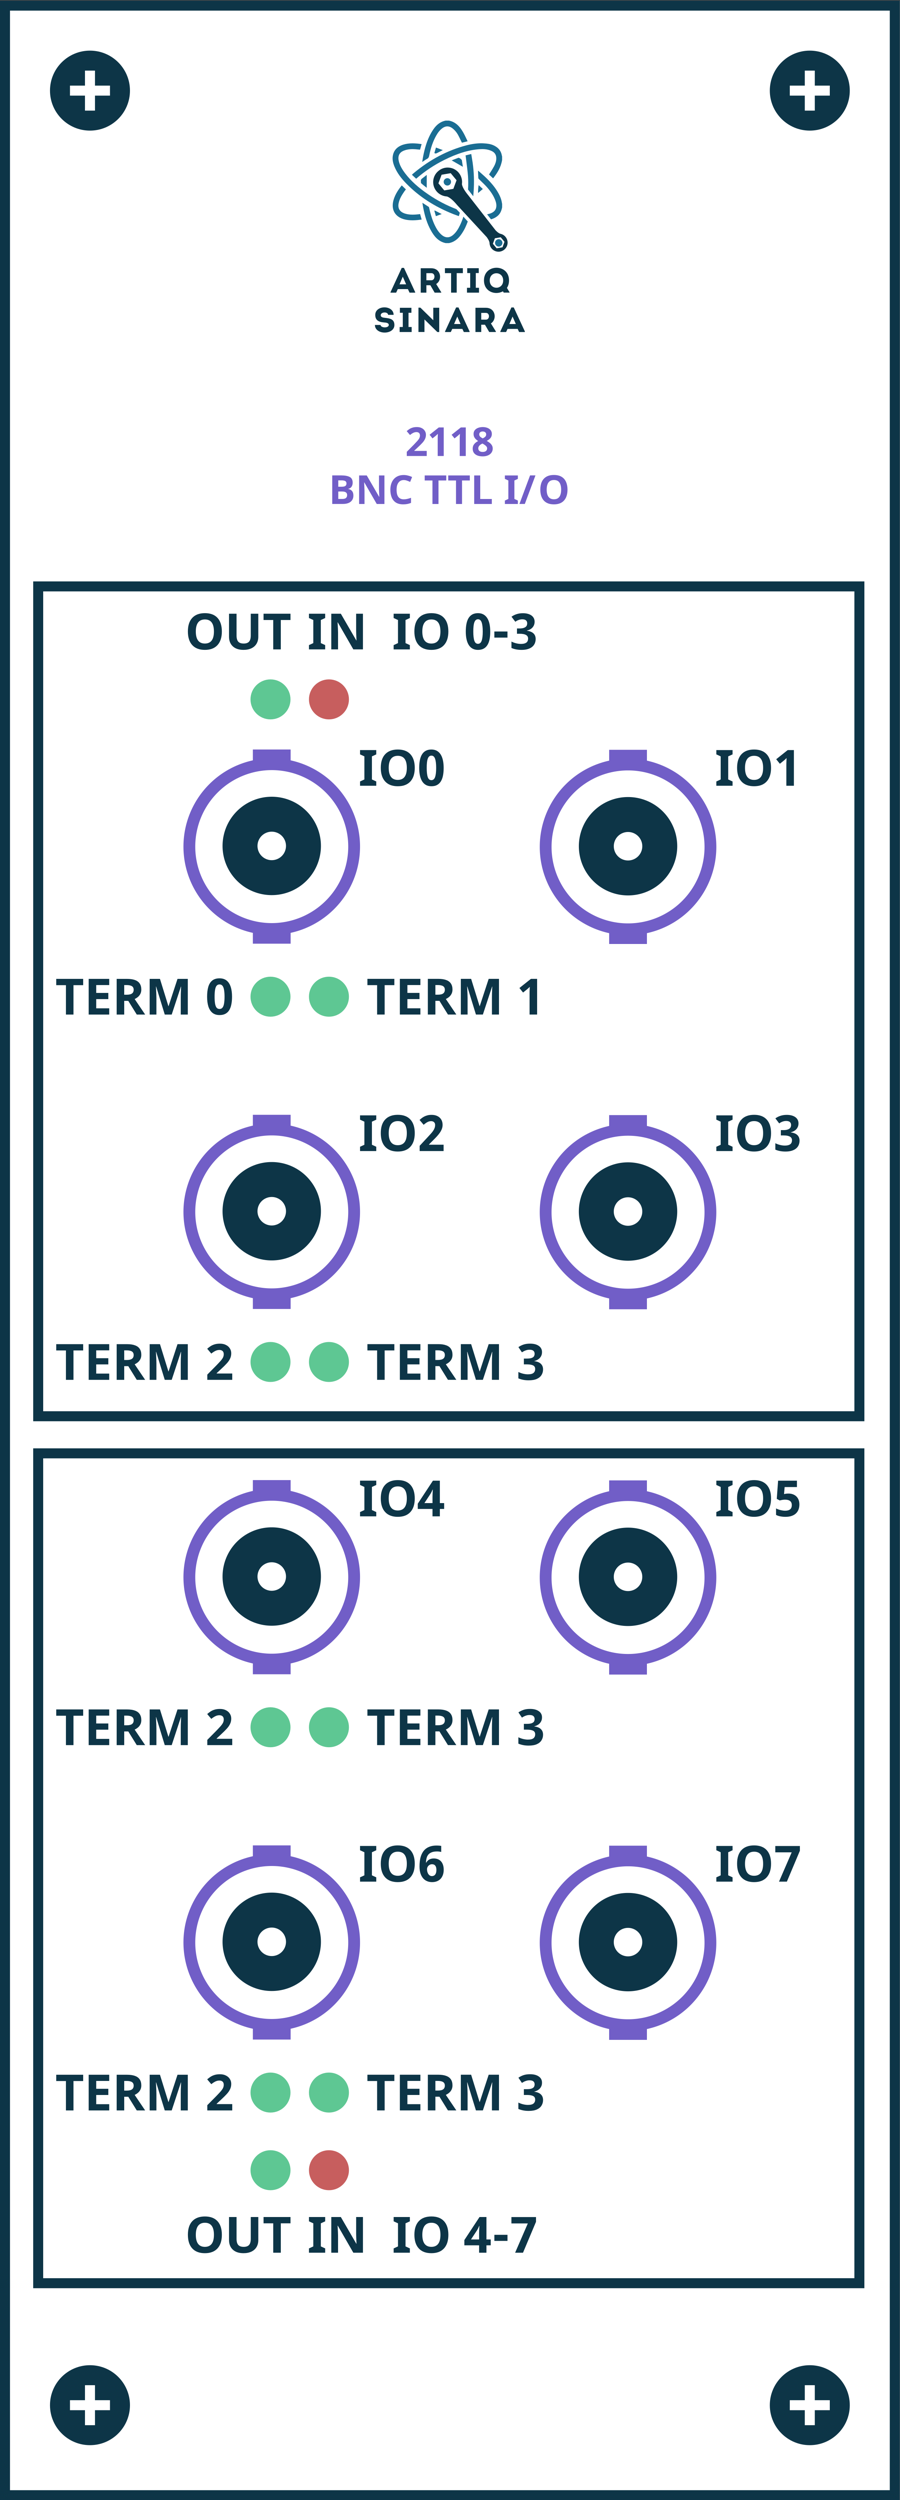 <svg width="240" height="666.67" version="1.1" viewBox="0 0 240 666.67" xmlns="http://www.w3.org/2000/svg"><rect x="0" y="0" width="240" height="666.67" fill="#333333" stroke="none"/><defs><clipPath id="b"><path d="m0 500h180v-500h-180z"/></clipPath><clipPath id="a"><path d="m0 500h180v-500h-180z"/></clipPath></defs><g transform="matrix(1.333 0 0 -1.333 0 666.67)"><g><path d="m0 0h180v500h-180z" fill="#fff"/><g clip-path="url(#b)"><path d="m1 499h178v-498h-178z" fill="none" stroke="#0d3547" stroke-width="2"/></g><g><path transform="translate(162 27)" d="m0 0c4.418 0 8-3.582 8-8s-3.582-8-8-8-8 3.582-8 8 3.582 8 8 8" fill="#0d3547"/><path d="m161 23h2v-8h-2z" fill="#fff"/><path d="m166 18h-8v2h8z" fill="#fff"/></g><g><path transform="translate(162,490)" d="m0 0c4.418 0 8-3.582 8-8s-3.582-8-8-8-8 3.582-8 8 3.582 8 8 8" fill="#0d3547"/><path d="m161 486h2v-8h-2z" fill="#fff"/><path d="m166 481h-8v2h8z" fill="#fff"/></g><g><path transform="translate(18,490)" d="m0 0c4.418 0 8-3.582 8-8s-3.582-8-8-8-8 3.582-8 8 3.582 8 8 8" fill="#0d3547"/><path d="m17 486h2v-8h-2z" fill="#fff"/><path d="m22 481h-8v2h8z" fill="#fff"/></g><g><path transform="translate(18 27)" d="m0 0c4.418 0 8-3.582 8-8s-3.582-8-8-8-8 3.582-8 8 3.582 8 8 8" fill="#0d3547"/><path d="m17 23h2v-8h-2z" fill="#fff"/><path d="m22 18h-8v2h8z" fill="#fff"/></g></g><g transform="translate(0 14.322)"><g><g transform="matrix(1 0 0 1 4.8221e-5 -137.47)"><g transform="translate(51.386 185.9)"><g transform="translate(0 13.251)"><path d="m2.728-6c2.209 0 4-1.791 4-4 0-2.209-1.791-4-4-4-2.209 0-4 1.791-4 4 0 2.209 1.791 4 4 4" fill="#5ec793"/><path d="m14.421-6c2.209 0 4-1.791 4-4 0-2.209-1.791-4-4-4s-4 1.791-4 4c0 2.209 1.791 4 4 4" fill="#c75e5e"/></g><g transform="translate(22.785 -13.251)" fill="#0d3547"><g transform="translate(.267)"><path transform="translate(-35.264 3.579)" d="m0 0c0-0.798 0.151-1.398 0.454-1.802 0.303-0.403 0.756-0.605 1.358-0.605 1.207 0 1.811 0.803 1.811 2.407 0 1.608-0.601 2.412-1.802 2.412-0.601 0-1.056-0.202-1.362-0.608-0.306-0.405-0.459-1.006-0.459-1.804m5.21 0c0-1.182-0.293-2.09-0.879-2.725-0.586-0.634-1.426-0.952-2.519-0.952-1.094 0-1.934 0.318-2.52 0.952-0.586 0.635-0.879 1.546-0.879 2.735 0 1.188 0.294 2.095 0.881 2.721 0.588 0.627 1.43 0.941 2.527 0.941 1.098 0 1.936-0.316 2.518-0.947 0.58-0.632 0.871-1.54 0.871-2.725"/><path transform="translate(-22.764 7.139)" d="m0 0v-4.619c0-0.527-0.118-0.989-0.354-1.387-0.236-0.397-0.577-0.701-1.023-0.913s-0.974-0.317-1.582-0.317c-0.918 0-1.631 0.235-2.139 0.705-0.507 0.47-0.761 1.114-0.761 1.931v4.6h1.508v-4.37c0-0.55 0.112-0.954 0.332-1.211 0.221-0.257 0.588-0.386 1.099-0.386 0.495 0 0.854 0.129 1.077 0.389 0.223 0.258 0.334 0.664 0.334 1.218v4.36z"/><path transform="translate(-18.262)" d="m0 0h-1.514v5.879h-1.938v1.26h5.39v-1.26h-1.938z"/></g><g transform="translate(-1.563)"><path transform="translate(-7.554)" d="m0 0h-3.247v0.859l0.869 0.401v4.619l-0.869 0.4v0.86h3.247v-0.86l-0.869-0.4v-4.619l0.869-0.401z"/><path d="m0 0h-1.924l-3.105 5.4h-0.044c0.062-0.954 0.093-1.633 0.093-2.041v-3.359h-1.353v7.139h1.909l3.101-5.347h0.034c-0.049 0.928-0.073 1.584-0.073 1.968v3.379h1.362z"/></g></g></g><g transform="translate(103.05 172.65)" fill="#0d3547"><path transform="translate(-21.055)" d="m0 0h-3.246v0.859l0.869 0.401v4.619l-0.869 0.4v0.86h3.246v-0.86l-0.869-0.4v-4.619l0.869-0.401z"/><path transform="translate(-18.564 3.579)" d="m0 0c0-0.798 0.152-1.398 0.455-1.802 0.303-0.403 0.755-0.605 1.357-0.605 1.208 0 1.811 0.803 1.811 2.407 0 1.608-0.6 2.412-1.801 2.412-0.602 0-1.056-0.202-1.363-0.608-0.306-0.405-0.459-1.006-0.459-1.804m5.211 0c0-1.182-0.293-2.09-0.879-2.725-0.586-0.634-1.426-0.952-2.52-0.952-1.093 0-1.933 0.318-2.519 0.952-0.586 0.635-0.879 1.546-0.879 2.735 0 1.188 0.293 2.095 0.881 2.721 0.588 0.627 1.43 0.941 2.527 0.941s1.936-0.316 2.517-0.947c0.581-0.632 0.872-1.54 0.872-2.725"/><path transform="translate(-7.207 2.651)" d="m0 0v1.211c0 0.042 2e-3 0.103 3e-3 0.183s4e-3 0.17 7e-3 0.271c4e-3 0.101 8e-3 0.205 0.012 0.313 5e-3 0.107 0.01 0.21 0.015 0.307 5e-3 0.098 0.01 0.183 0.015 0.257 5e-3 0.072 9e-3 0.126 0.012 0.158h-0.044c-0.059-0.137-0.124-0.281-0.198-0.434-0.073-0.154-0.157-0.306-0.252-0.459l-1.191-1.807zm2.33-1.172h-0.859v-1.479h-1.471v1.479h-2.949v1.05l3.033 4.609h1.387v-4.487h0.859z"/><path transform="translate(-100.11 -185.9)" d="m95.959 189.48h2.623v-1.221h-2.623z"/><path d="m0 0 2.539 5.859h-3.281v1.27h4.922v-0.947l-2.602-6.182z"/></g></g><path transform="scale(1,-1)" d="m7.639-195.08h164.28v166h-164.28z" fill-opacity="0" stroke="#0d3547" stroke-linecap="round" stroke-width="2"/><g transform="translate(31.057 140.29)"><g transform="translate(.93 .569)" fill="#5ec793"><path d="m22.126 3.431c2.209 0 4-1.791 4-4s-1.791-4-4-4-4 1.791-4 4 1.791 4 4 4"/><path d="m33.819 3.431c2.209 0 4-1.791 4-4s-1.791-4-4-4-4 1.791-4 4 1.791 4 4 4"/></g><g transform="scale(1,-1)" fill="#0d3547" stroke-width=".75" aria-label="TERM 2"><path d="m-16.357 3.575h-1.51v-5.88h-1.94v-1.26h5.39v1.26h-1.94z"/><path d="m-9.207 3.575h-4.11v-7.14h4.11v1.24h-2.6v1.57h2.42v1.24h-2.42v1.84h2.6z"/><path d="m-5.637-3.564q0.97 0 1.6 0.24 0.63 0.23 0.94 0.71 0.31 0.47 0.31 1.19 0 0.49-0.19 0.86-0.18 0.36-0.49 0.62-0.3 0.25-0.65 0.41l2.1 3.11h-1.68l-1.7-2.74h-0.81v2.74h-1.51v-7.14zm-0.11 1.24h-0.46v1.93h0.49q0.75 0 1.07-0.25 0.33-0.25 0.33-0.74 0-0.34-0.16-0.54-0.15-0.21-0.47-0.3-0.31-0.1-0.8-0.1z"/><path d="m1.903 3.575-1.72-5.6h-0.04q0.01 0.2 0.03 0.6 0.02 0.4 0.04 0.86 0.02 0.45 0.02 0.82v3.32h-1.35v-7.14h2.06l1.69 5.46h0.03l1.79-5.46h2.06v7.14h-1.41v-3.38q0-0.34 0.01-0.78 0.02-0.44 0.03-0.83 0.02-0.4 0.03-0.6h-0.04l-1.84 5.59z"/><path d="m15.403 3.575h-4.99v-1.05l1.79-1.81q0.54-0.56 0.87-0.93 0.33-0.38 0.48-0.68 0.15-0.31 0.15-0.66 0-0.43-0.24-0.64-0.23-0.21-0.63-0.21-0.41 0-0.8 0.19-0.39 0.19-0.82 0.54l-0.82-0.97q0.31-0.27 0.65-0.5 0.35-0.23 0.8-0.37 0.46-0.15 1.1-0.15 0.7 0 1.2 0.26 0.51 0.25 0.78 0.69 0.28 0.43 0.28 0.98 0 0.59-0.24 1.08-0.23 0.49-0.68 0.97-0.44 0.48-1.07 1.06l-0.92 0.86v0.07h3.11z"/></g><g transform="scale(1,-1)" fill="#0d3547" stroke-width=".75" aria-label="TERM 3"><path d="m45.893 3.571h-1.51v-5.88h-1.94v-1.26h5.39v1.26h-1.94z"/><path d="m53.043 3.571h-4.11v-7.14h4.11v1.24h-2.6v1.57h2.42v1.24h-2.42v1.84h2.6z"/><path d="m56.613-3.57q0.97 0 1.6 0.24 0.63 0.23 0.94 0.71 0.31 0.47 0.31 1.19 0 0.49-0.19 0.86-0.18 0.36-0.49 0.62-0.3 0.25-0.65 0.41l2.1 3.11h-1.68l-1.7-2.74h-0.81v2.74h-1.51v-7.14zm-0.11 1.24h-0.46v1.93h0.49q0.75 0 1.07-0.25 0.33-0.25 0.33-0.74 0-0.34-0.16-0.54-0.15-0.21-0.47-0.3-0.31-0.1-0.8-0.1z"/><path d="m64.153 3.571-1.72-5.6h-0.04q0.01 0.2 0.03 0.6t0.04 0.86q0.02 0.45 0.02 0.82v3.32h-1.35v-7.14h2.06l1.69 5.46h0.03l1.79-5.46h2.06v7.14h-1.41v-3.38q0-0.34 0.01-0.78 0.02-0.44 0.03-0.83 0.02-0.4 0.03-0.6h-0.04l-1.84 5.59z"/><path d="m77.373-1.97q0 0.49-0.21 0.85-0.2 0.36-0.55 0.59-0.34 0.23-0.78 0.34v0.03q0.86 0.1 1.3 0.52 0.45 0.42 0.45 1.13 0 0.62-0.31 1.12-0.3 0.49-0.94 0.78-0.63 0.28-1.63 0.28-0.59 0-1.1-0.1t-0.96-0.29v-1.28q0.46 0.23 0.96 0.35 0.51 0.12 0.94 0.12 0.81 0 1.13-0.28 0.33-0.28 0.33-0.79 0-0.3-0.15-0.5-0.15-0.21-0.53-0.31-0.37-0.11-1.04-0.11h-0.54v-1.16h0.55q0.66 0 1-0.12 0.35-0.13 0.47-0.34 0.13-0.22 0.13-0.5 0-0.38-0.24-0.59-0.23-0.22-0.78-0.22-0.34 0-0.62 0.09-0.28 0.08-0.51 0.2-0.22 0.12-0.39 0.23l-0.7-1.04q0.42-0.3 0.98-0.5 0.57-0.2 1.35-0.2 1.1 0 1.74 0.45 0.65 0.44 0.65 1.25z"/></g></g><g transform="translate(31.057 67.215)"><g transform="translate(.93 .569)" fill="#5ec793"><path d="m22.126 3.431c2.209 0 4-1.791 4-4s-1.791-4-4-4-4 1.791-4 4 1.791 4 4 4"/><path d="m33.819 3.431c2.209 0 4-1.791 4-4s-1.791-4-4-4-4 1.791-4 4 1.791 4 4 4"/></g><g transform="scale(1,-1)" fill="#0d3547" stroke-width=".75" aria-label="TERM 2"><path d="m-16.357 3.575h-1.51v-5.88h-1.94v-1.26h5.39v1.26h-1.94z"/><path d="m-9.207 3.575h-4.11v-7.14h4.11v1.24h-2.6v1.57h2.42v1.24h-2.42v1.84h2.6z"/><path d="m-5.637-3.564q0.97 0 1.6 0.24 0.63 0.23 0.94 0.71 0.31 0.47 0.31 1.19 0 0.49-0.19 0.86-0.18 0.36-0.49 0.62-0.3 0.25-0.65 0.41l2.1 3.11h-1.68l-1.7-2.74h-0.81v2.74h-1.51v-7.14zm-0.11 1.24h-0.46v1.93h0.49q0.75 0 1.07-0.25 0.33-0.25 0.33-0.74 0-0.34-0.16-0.54-0.15-0.21-0.47-0.3-0.31-0.1-0.8-0.1z"/><path d="m1.903 3.575-1.72-5.6h-0.04q0.01 0.2 0.03 0.6 0.02 0.4 0.04 0.86 0.02 0.45 0.02 0.82v3.32h-1.35v-7.14h2.06l1.69 5.46h0.03l1.79-5.46h2.06v7.14h-1.41v-3.38q0-0.34 0.01-0.78 0.02-0.44 0.03-0.83 0.02-0.4 0.03-0.6h-0.04l-1.84 5.59z"/><path d="m15.403 3.575h-4.99v-1.05l1.79-1.81q0.54-0.56 0.87-0.93 0.33-0.38 0.48-0.68 0.15-0.31 0.15-0.66 0-0.43-0.24-0.64-0.23-0.21-0.63-0.21-0.41 0-0.8 0.19-0.39 0.19-0.82 0.54l-0.82-0.97q0.31-0.27 0.65-0.5 0.35-0.23 0.8-0.37 0.46-0.15 1.1-0.15 0.7 0 1.2 0.26 0.51 0.25 0.78 0.69 0.28 0.43 0.28 0.98 0 0.59-0.24 1.08-0.23 0.49-0.68 0.97-0.44 0.48-1.07 1.06l-0.92 0.86v0.07h3.11z"/></g><g transform="scale(1,-1)" fill="#0d3547" stroke-width=".75" aria-label="TERM 3"><path d="m45.893 3.571h-1.51v-5.88h-1.94v-1.26h5.39v1.26h-1.94z"/><path d="m53.043 3.571h-4.11v-7.14h4.11v1.24h-2.6v1.57h2.42v1.24h-2.42v1.84h2.6z"/><path d="m56.613-3.57q0.97 0 1.6 0.24 0.63 0.23 0.94 0.71 0.31 0.47 0.31 1.19 0 0.49-0.19 0.86-0.18 0.36-0.49 0.62-0.3 0.25-0.65 0.41l2.1 3.11h-1.68l-1.7-2.74h-0.81v2.74h-1.51v-7.14zm-0.11 1.24h-0.46v1.93h0.49q0.75 0 1.07-0.25 0.33-0.25 0.33-0.74 0-0.34-0.16-0.54-0.15-0.21-0.47-0.3-0.31-0.1-0.8-0.1z"/><path d="m64.153 3.571-1.72-5.6h-0.04q0.01 0.2 0.03 0.6t0.04 0.86q0.02 0.45 0.02 0.82v3.32h-1.35v-7.14h2.06l1.69 5.46h0.03l1.79-5.46h2.06v7.14h-1.41v-3.38q0-0.34 0.01-0.78 0.02-0.44 0.03-0.83 0.02-0.4 0.03-0.6h-0.04l-1.84 5.59z"/><path d="m77.373-1.97q0 0.49-0.21 0.85-0.2 0.36-0.55 0.59-0.34 0.23-0.78 0.34v0.03q0.86 0.1 1.3 0.52 0.45 0.42 0.45 1.13 0 0.62-0.31 1.12-0.3 0.49-0.94 0.78-0.63 0.28-1.63 0.28-0.59 0-1.1-0.1t-0.96-0.29v-1.28q0.46 0.23 0.96 0.35 0.51 0.12 0.94 0.12 0.81 0 1.13-0.28 0.33-0.28 0.33-0.79 0-0.3-0.15-0.5-0.15-0.21-0.53-0.31-0.37-0.11-1.04-0.11h-0.54v-1.16h0.55q0.66 0 1-0.12 0.35-0.13 0.47-0.34 0.13-0.22 0.13-0.5 0-0.38-0.24-0.59-0.23-0.22-0.78-0.22-0.34 0-0.62 0.09-0.28 0.08-0.51 0.2-0.22 0.12-0.39 0.23l-0.7-1.04q0.42-0.3 0.98-0.5 0.57-0.2 1.35-0.2 1.1 0 1.74 0.45 0.65 0.44 0.65 1.25z"/></g></g><g><g transform="translate(31.057 286.43)"><g transform="translate(.93 .569)" fill="#5ec793"><path d="m22.126 3.431c2.209 0 4-1.791 4-4s-1.791-4-4-4-4 1.791-4 4 1.791 4 4 4"/><path d="m33.819 3.431c2.209 0 4-1.791 4-4s-1.791-4-4-4-4 1.791-4 4 1.791 4 4 4"/></g><g transform="scale(1,-1)" fill="#0d3547" stroke-width=".75" aria-label="TERM 0"><path d="m-16.357 3.575h-1.51v-5.88h-1.94v-1.26h5.39v1.26h-1.94z"/><path d="m-9.207 3.575h-4.11v-7.14h4.11v1.24h-2.6v1.57h2.42v1.24h-2.42v1.84h2.6z"/><path d="m-5.637-3.564q0.97 0 1.6 0.24 0.63 0.23 0.94 0.71 0.31 0.47 0.31 1.19 0 0.49-0.19 0.86-0.18 0.36-0.49 0.62-0.3 0.25-0.65 0.41l2.1 3.11h-1.68l-1.7-2.74h-0.81v2.74h-1.51v-7.14zm-0.11 1.24h-0.46v1.93h0.49q0.75 0 1.07-0.25 0.33-0.25 0.33-0.74 0-0.34-0.16-0.54-0.15-0.21-0.47-0.3-0.31-0.1-0.8-0.1z"/><path d="m1.903 3.575-1.72-5.6h-0.04q0.01 0.2 0.03 0.6 0.02 0.4 0.04 0.86 0.02 0.45 0.02 0.82v3.32h-1.35v-7.14h2.06l1.69 5.46h0.03l1.79-5.46h2.06v7.14h-1.41v-3.38q0-0.34 0.01-0.78 0.02-0.44 0.03-0.83 0.02-0.4 0.03-0.6h-0.04l-1.84 5.59z"/><path d="m15.363 0.006q0 0.86-0.14 1.54-0.13 0.68-0.43 1.16-0.29 0.47-0.77 0.72-0.47 0.25-1.16 0.25-0.86 0-1.41-0.44-0.55-0.44-0.82-1.26-0.26-0.82-0.26-1.97 0-1.16 0.24-1.98 0.24-0.82 0.79-1.26t1.46-0.44q0.86 0 1.41 0.44 0.55 0.43 0.82 1.26 0.27 0.82 0.27 1.98zm-3.49 0q0 0.81 0.09 1.36 0.09 0.54 0.3 0.82 0.22 0.27 0.6 0.27 0.38 0 0.59-0.27 0.22-0.27 0.31-0.81 0.1-0.55 0.1-1.37 0-0.82-0.1-1.36-0.09-0.55-0.31-0.82-0.21-0.28-0.59-0.28-0.38 0-0.6 0.28-0.21 0.27-0.3 0.82-0.09 0.54-0.09 1.36z"/></g><g transform="scale(1,-1)" fill="#0d3547" stroke-width=".75" aria-label="TERM 1"><path d="m45.893 3.571h-1.51v-5.88h-1.94v-1.26h5.39v1.26h-1.94z"/><path d="m53.043 3.571h-4.11v-7.14h4.11v1.24h-2.6v1.57h2.42v1.24h-2.42v1.84h2.6z"/><path d="m56.613-3.57q0.97 0 1.6 0.24 0.63 0.23 0.94 0.71 0.31 0.47 0.31 1.19 0 0.49-0.19 0.86-0.18 0.36-0.49 0.62-0.3 0.25-0.65 0.41l2.1 3.11h-1.68l-1.7-2.74h-0.81v2.74h-1.51v-7.14zm-0.11 1.24h-0.46v1.93h0.49q0.75 0 1.07-0.25 0.33-0.25 0.33-0.74 0-0.34-0.16-0.54-0.15-0.21-0.47-0.3-0.31-0.1-0.8-0.1z"/><path d="m64.153 3.571-1.72-5.6h-0.04q0.01 0.2 0.03 0.6t0.04 0.86q0.02 0.45 0.02 0.82v3.32h-1.35v-7.14h2.06l1.69 5.46h0.03l1.79-5.46h2.06v7.14h-1.41v-3.38q0-0.34 0.01-0.78 0.02-0.44 0.03-0.83 0.02-0.4 0.03-0.6h-0.04l-1.84 5.59z"/><path d="m76.393 3.571h-1.51v-4.13q0-0.17 0-0.42 0.01-0.25 0.02-0.52t0.02-0.48q-0.05 0.06-0.22 0.22-0.16 0.15-0.3 0.27l-0.82 0.66-0.73-0.91 2.3-1.83h1.24z"/></g></g><g transform="translate(31.057 213.36)"><g transform="translate(.93 .569)" fill="#5ec793"><path d="m22.126 3.431c2.209 0 4-1.791 4-4s-1.791-4-4-4-4 1.791-4 4 1.791 4 4 4"/><path d="m33.819 3.431c2.209 0 4-1.791 4-4s-1.791-4-4-4-4 1.791-4 4 1.791 4 4 4"/></g><g transform="scale(1,-1)" fill="#0d3547" stroke-width=".75" aria-label="TERM 2"><path d="m-16.357 3.575h-1.51v-5.88h-1.94v-1.26h5.39v1.26h-1.94z"/><path d="m-9.207 3.575h-4.11v-7.14h4.11v1.24h-2.6v1.57h2.42v1.24h-2.42v1.84h2.6z"/><path d="m-5.637-3.564q0.97 0 1.6 0.24 0.63 0.23 0.94 0.71 0.31 0.47 0.31 1.19 0 0.49-0.19 0.86-0.18 0.36-0.49 0.62-0.3 0.25-0.65 0.41l2.1 3.11h-1.68l-1.7-2.74h-0.81v2.74h-1.51v-7.14zm-0.11 1.24h-0.46v1.93h0.49q0.75 0 1.07-0.25 0.33-0.25 0.33-0.74 0-0.34-0.16-0.54-0.15-0.21-0.47-0.3-0.31-0.1-0.8-0.1z"/><path d="m1.903 3.575-1.72-5.6h-0.04q0.01 0.2 0.03 0.6 0.02 0.4 0.04 0.86 0.02 0.45 0.02 0.82v3.32h-1.35v-7.14h2.06l1.69 5.46h0.03l1.79-5.46h2.06v7.14h-1.41v-3.38q0-0.34 0.01-0.78 0.02-0.44 0.03-0.83 0.02-0.4 0.03-0.6h-0.04l-1.84 5.59z"/><path d="m15.403 3.575h-4.99v-1.05l1.79-1.81q0.54-0.56 0.87-0.93 0.33-0.38 0.48-0.68 0.15-0.31 0.15-0.66 0-0.43-0.24-0.64-0.23-0.21-0.63-0.21-0.41 0-0.8 0.19-0.39 0.19-0.82 0.54l-0.82-0.97q0.31-0.27 0.65-0.5 0.35-0.23 0.8-0.37 0.46-0.15 1.1-0.15 0.7 0 1.2 0.26 0.51 0.25 0.78 0.69 0.28 0.43 0.28 0.98 0 0.59-0.24 1.08-0.23 0.49-0.68 0.97-0.44 0.48-1.07 1.06l-0.92 0.86v0.07h3.11z"/></g><g transform="scale(1,-1)" fill="#0d3547" stroke-width=".75" aria-label="TERM 3"><path d="m45.893 3.571h-1.51v-5.88h-1.94v-1.26h5.39v1.26h-1.94z"/><path d="m53.043 3.571h-4.11v-7.14h4.11v1.24h-2.6v1.57h2.42v1.24h-2.42v1.84h2.6z"/><path d="m56.613-3.57q0.97 0 1.6 0.24 0.63 0.23 0.94 0.71 0.31 0.47 0.31 1.19 0 0.49-0.19 0.86-0.18 0.36-0.49 0.62-0.3 0.25-0.65 0.41l2.1 3.11h-1.68l-1.7-2.74h-0.81v2.74h-1.51v-7.14zm-0.11 1.24h-0.46v1.93h0.49q0.75 0 1.07-0.25 0.33-0.25 0.33-0.74 0-0.34-0.16-0.54-0.15-0.21-0.47-0.3-0.31-0.1-0.8-0.1z"/><path d="m64.153 3.571-1.72-5.6h-0.04q0.01 0.2 0.03 0.6t0.04 0.86q0.02 0.45 0.02 0.82v3.32h-1.35v-7.14h2.06l1.69 5.46h0.03l1.79-5.46h2.06v7.14h-1.41v-3.38q0-0.34 0.01-0.78 0.02-0.44 0.03-0.83 0.02-0.4 0.03-0.6h-0.04l-1.84 5.59z"/><path d="m77.373-1.97q0 0.49-0.21 0.85-0.2 0.36-0.55 0.59-0.34 0.23-0.78 0.34v0.03q0.86 0.1 1.3 0.52 0.45 0.42 0.45 1.13 0 0.62-0.31 1.12-0.3 0.49-0.94 0.78-0.63 0.28-1.63 0.28-0.59 0-1.1-0.1t-0.96-0.29v-1.28q0.46 0.23 0.96 0.35 0.51 0.12 0.94 0.12 0.81 0 1.13-0.28 0.33-0.28 0.33-0.79 0-0.3-0.15-0.5-0.15-0.21-0.53-0.31-0.37-0.11-1.04-0.11h-0.54v-1.16h0.55q0.66 0 1-0.12 0.35-0.13 0.47-0.34 0.13-0.22 0.13-0.5 0-0.38-0.24-0.59-0.23-0.22-0.78-0.22-0.34 0-0.62 0.09-0.28 0.08-0.51 0.2-0.22 0.12-0.39 0.23l-0.7-1.04q0.42-0.3 0.98-0.5 0.57-0.2 1.35-0.2 1.1 0 1.74 0.45 0.65 0.44 0.65 1.25z"/></g></g><g transform="translate(0 -8.717)"><g transform="translate(0 6.349)"><g transform="translate(51.123 358.27)"><path d="m2.99-6c2.209 0 4-1.791 4-4 0-2.209-1.791-4-4-4-2.209 0-4 1.791-4 4 0 2.209 1.791 4 4 4" fill="#5ec793"/><g transform="translate(23.315)" fill="#0d3547"><path transform="translate(-35.265 3.579)" d="m0 0c0-0.798 0.151-1.398 0.454-1.802 0.303-0.403 0.756-0.605 1.358-0.605 1.208 0 1.811 0.803 1.811 2.407 0 1.608-0.601 2.412-1.802 2.412-0.601 0-1.055-0.202-1.362-0.608-0.306-0.405-0.459-1.006-0.459-1.804m5.21 0c0-1.182-0.293-2.09-0.879-2.725-0.586-0.634-1.426-0.952-2.519-0.952-1.094 0-1.934 0.318-2.52 0.952-0.586 0.635-0.879 1.546-0.879 2.735 0 1.188 0.294 2.095 0.882 2.721 0.587 0.627 1.43 0.941 2.526 0.941 1.098 0 1.937-0.316 2.518-0.947 0.581-0.632 0.871-1.54 0.871-2.725"/><path transform="translate(-22.765 7.139)" d="m0 0v-4.619c0-0.527-0.118-0.989-0.354-1.387-0.236-0.397-0.577-0.701-1.023-0.913-0.445-0.212-0.973-0.317-1.582-0.317-0.918 0-1.631 0.235-2.139 0.705-0.507 0.47-0.761 1.114-0.761 1.931v4.6h1.508v-4.37c0-0.55 0.112-0.954 0.332-1.211 0.222-0.257 0.588-0.386 1.099-0.386 0.495 0 0.854 0.129 1.077 0.389 0.223 0.258 0.334 0.664 0.334 1.218v4.36z"/><path transform="translate(-18.263)" d="m0 0h-1.514v5.879h-1.938v1.26h5.39v-1.26h-1.938z"/></g><path d="m14.683-6c2.209 0 4-1.791 4-4 0-2.209-1.791-4-4-4s-4 1.791-4 4c0 2.209 1.791 4 4 4" fill="#c75e5e"/><g transform="translate(21.484)" fill="#0d3547"><path transform="translate(-7.555)" d="m0 0h-3.246v0.859l0.869 0.401v4.619l-0.869 0.4v0.86h3.246v-0.86l-0.869-0.4v-4.619l0.869-0.401z"/><path d="m0 0h-1.924l-3.105 5.4h-0.045c0.062-0.954 0.094-1.633 0.094-2.041v-3.359h-1.354v7.139h1.91l3.1-5.347h0.035c-0.049 0.928-0.074 1.584-0.074 1.968v3.379h1.363z"/></g></g><g transform="translate(106.95 363.81)" fill="#0d3547"><path transform="translate(-24.956 -5.542)" d="m0 0h-3.247v0.859l0.869 0.401v4.619l-0.869 0.4v0.86h3.247v-0.86l-0.869-0.4v-4.619l0.869-0.401z"/><path transform="translate(-22.466 -1.963)" d="m0 0c0-0.798 0.151-1.398 0.454-1.802 0.303-0.403 0.755-0.605 1.358-0.605 1.207 0 1.811 0.803 1.811 2.407 0 1.608-0.601 2.412-1.802 2.412-0.602 0-1.056-0.202-1.362-0.608-0.307-0.405-0.459-1.006-0.459-1.804m5.21 0c0-1.182-0.293-2.09-0.879-2.725-0.586-0.634-1.426-0.952-2.519-0.952-1.094 0-1.934 0.318-2.52 0.952-0.586 0.635-0.879 1.546-0.879 2.735 0 1.188 0.294 2.095 0.881 2.721 0.588 0.627 1.43 0.941 2.527 0.941s1.936-0.316 2.517-0.947c0.581-0.632 0.872-1.54 0.872-2.725"/><path transform="translate(-12.266 -1.973)" d="m0 0c0-0.813 0.069-1.426 0.21-1.836 0.14-0.41 0.382-0.615 0.727-0.615 0.338 0 0.583 0.203 0.73 0.61 0.148 0.407 0.223 1.021 0.223 1.841 0 0.817-0.075 1.432-0.223 1.843-0.147 0.412-0.392 0.618-0.73 0.618-0.172 0-0.318-0.052-0.437-0.156-0.118-0.105-0.216-0.259-0.29-0.464-0.075-0.205-0.129-0.461-0.161-0.77-0.033-0.306-0.049-0.664-0.049-1.071m3.389 0c0-0.576-0.045-1.091-0.135-1.543-0.089-0.452-0.233-0.837-0.43-1.152-0.196-0.316-0.45-0.557-0.761-0.723s-0.686-0.249-1.126-0.249c-0.414 0-0.773 0.083-1.079 0.249s-0.56 0.407-0.761 0.723c-0.202 0.315-0.353 0.7-0.452 1.152s-0.149 0.967-0.149 1.543 0.045 1.092 0.134 1.548c0.09 0.456 0.232 0.842 0.428 1.157 0.195 0.316 0.447 0.558 0.756 0.726 0.309 0.167 0.684 0.251 1.123 0.251 0.411 0 0.768-0.083 1.075-0.249 0.305-0.166 0.561-0.408 0.766-0.723s0.358-0.701 0.459-1.157 0.152-0.974 0.152-1.553"/><path transform="translate(-103.75 -363.81)" d="m95.697 361.85h2.622v-1.221h-2.622z"/><path d="m0 0c0-0.247-0.04-0.47-0.12-0.667-0.079-0.196-0.189-0.369-0.327-0.518-0.138-0.147-0.301-0.271-0.489-0.371-0.186-0.098-0.389-0.174-0.607-0.226v-0.03c0.576-0.071 1.012-0.246 1.309-0.525 0.296-0.277 0.444-0.653 0.444-1.125 0-0.312-0.057-0.601-0.169-0.867-0.112-0.265-0.284-0.495-0.518-0.691-0.232-0.195-0.525-0.347-0.878-0.456s-0.769-0.164-1.248-0.164c-0.384 0-0.746 0.032-1.084 0.096-0.338 0.063-0.654 0.16-0.947 0.29v1.284c0.147-0.078 0.301-0.146 0.464-0.205 0.162-0.058 0.325-0.108 0.488-0.148 0.162-0.041 0.324-0.072 0.481-0.091 0.158-0.02 0.306-0.029 0.447-0.029 0.279 0 0.513 0.026 0.698 0.078 0.186 0.052 0.333 0.125 0.445 0.219 0.11 0.095 0.189 0.208 0.236 0.34 0.048 0.131 0.071 0.276 0.071 0.432 0 0.146-0.03 0.279-0.091 0.398-0.059 0.119-0.157 0.219-0.292 0.303-0.135 0.082-0.312 0.147-0.53 0.193-0.219 0.045-0.487 0.068-0.805 0.068h-0.508v1.059h0.498c0.299 0 0.548 0.028 0.747 0.081 0.198 0.054 0.357 0.126 0.475 0.22 0.12 0.092 0.204 0.2 0.252 0.324 0.049 0.124 0.074 0.256 0.074 0.396 0 0.254-0.079 0.452-0.238 0.596-0.157 0.143-0.407 0.215-0.749 0.215-0.156 0-0.301-0.016-0.437-0.046-0.135-0.032-0.26-0.071-0.376-0.118-0.115-0.047-0.221-0.099-0.318-0.156-0.095-0.057-0.182-0.113-0.26-0.169l-0.762 1.006c0.137 0.101 0.285 0.193 0.446 0.278s0.336 0.159 0.526 0.223c0.188 0.063 0.391 0.112 0.61 0.149 0.218 0.036 0.45 0.053 0.698 0.053 0.352 0 0.671-0.038 0.959-0.114 0.288-0.077 0.535-0.188 0.74-0.332 0.206-0.146 0.364-0.322 0.476-0.533 0.112-0.209 0.169-0.449 0.169-0.72"/></g></g><path transform="scale(1,-1)" d="m7.641-377.22h164.28v166h-164.28z" fill-opacity="0" stroke="#0d3547" stroke-linecap="round" stroke-width="2"/></g></g><g transform="matrix(.75 0 0 -.75 -8.4637e-8 500)"><g transform="translate(14.402)"><path d="m80.057 244.73a21.976 21.976 0 0 1-21.976 21.976 21.976 21.976 0 0 1-21.976-21.976 21.976 21.976 0 0 1 21.976-21.976 21.976 21.976 0 0 1 21.976 21.976z" fill="#fff" stroke="#715ec7" stroke-linecap="round" stroke-width="3.15"/><path d="m53.043 218.83h10.076v3.581h-10.076z" fill="#715ec7" stroke-width="0"/><path d="m53.043 267.04h10.076v3.581h-10.076z" fill="#715ec7" stroke-width="0"/><path d="m66.542 244.55a8.461 8.461 0 0 1-8.461 8.461 8.461 8.461 0 0 1-8.461-8.461 8.461 8.461 0 0 1 8.461-8.461 8.461 8.461 0 0 1 8.461 8.461z" fill="#fff" stroke="#0d3547" stroke-linecap="round" stroke-width="9.322"/></g><g transform="translate(109.44 .08)"><path d="m80.057 244.73a21.976 21.976 0 0 1-21.976 21.976 21.976 21.976 0 0 1-21.976-21.976 21.976 21.976 0 0 1 21.976-21.976 21.976 21.976 0 0 1 21.976 21.976z" fill="#fff" stroke="#715ec7" stroke-linecap="round" stroke-width="3.15"/><path d="m53.043 218.83h10.076v3.581h-10.076z" fill="#715ec7" stroke-width="0"/><path d="m53.043 267.04h10.076v3.581h-10.076z" fill="#715ec7" stroke-width="0"/><path d="m66.542 244.55a8.461 8.461 0 0 1-8.461 8.461 8.461 8.461 0 0 1-8.461-8.461 8.461 8.461 0 0 1 8.461-8.461 8.461 8.461 0 0 1 8.461 8.461z" fill="#fff" stroke="#0d3547" stroke-linecap="round" stroke-width="9.322"/></g><g transform="translate(8.746)"><g transform="translate(5.656 292.29)"><path d="m80.057 244.73a21.976 21.976 0 0 1-21.976 21.976 21.976 21.976 0 0 1-21.976-21.976 21.976 21.976 0 0 1 21.976-21.976 21.976 21.976 0 0 1 21.976 21.976z" fill="#fff" stroke="#715ec7" stroke-linecap="round" stroke-width="3.15"/><path d="m53.043 218.83h10.076v3.581h-10.076z" fill="#715ec7" stroke-width="0"/><path d="m53.043 267.04h10.076v3.581h-10.076z" fill="#715ec7" stroke-width="0"/><path d="m66.542 244.55a8.461 8.461 0 0 1-8.461 8.461 8.461 8.461 0 0 1-8.461-8.461 8.461 8.461 0 0 1 8.461-8.461 8.461 8.461 0 0 1 8.461 8.461z" fill="#fff" stroke="#0d3547" stroke-linecap="round" stroke-width="9.322"/></g><g transform="translate(100.69 292.37)"><path d="m80.057 244.73a21.976 21.976 0 0 1-21.976 21.976 21.976 21.976 0 0 1-21.976-21.976 21.976 21.976 0 0 1 21.976-21.976 21.976 21.976 0 0 1 21.976 21.976z" fill="#fff" stroke="#715ec7" stroke-linecap="round" stroke-width="3.15"/><path d="m53.043 218.83h10.076v3.581h-10.076z" fill="#715ec7" stroke-width="0"/><path d="m53.043 267.04h10.076v3.581h-10.076z" fill="#715ec7" stroke-width="0"/><path d="m66.542 244.55a8.461 8.461 0 0 1-8.461 8.461 8.461 8.461 0 0 1-8.461-8.461 8.461 8.461 0 0 1 8.461-8.461 8.461 8.461 0 0 1 8.461 8.461z" fill="#fff" stroke="#0d3547" stroke-linecap="round" stroke-width="9.322"/></g></g><g transform="translate(8.746 -194.86)"><g transform="translate(5.656 292.29)"><path d="m80.057 244.73a21.976 21.976 0 0 1-21.976 21.976 21.976 21.976 0 0 1-21.976-21.976 21.976 21.976 0 0 1 21.976-21.976 21.976 21.976 0 0 1 21.976 21.976z" fill="#fff" stroke="#715ec7" stroke-linecap="round" stroke-width="3.15"/><path d="m53.043 218.83h10.076v3.581h-10.076z" fill="#715ec7" stroke-width="0"/><path d="m53.043 267.04h10.076v3.581h-10.076z" fill="#715ec7" stroke-width="0"/><path d="m66.542 244.55a8.461 8.461 0 0 1-8.461 8.461 8.461 8.461 0 0 1-8.461-8.461 8.461 8.461 0 0 1 8.461-8.461 8.461 8.461 0 0 1 8.461 8.461z" fill="#fff" stroke="#0d3547" stroke-linecap="round" stroke-width="9.322"/></g><g transform="translate(100.69 292.37)"><path d="m80.057 244.73a21.976 21.976 0 0 1-21.976 21.976 21.976 21.976 0 0 1-21.976-21.976 21.976 21.976 0 0 1 21.976-21.976 21.976 21.976 0 0 1 21.976 21.976z" fill="#fff" stroke="#715ec7" stroke-linecap="round" stroke-width="3.15"/><path d="m53.043 218.83h10.076v3.581h-10.076z" fill="#715ec7" stroke-width="0"/><path d="m53.043 267.04h10.076v3.581h-10.076z" fill="#715ec7" stroke-width="0"/><path d="m66.542 244.55a8.461 8.461 0 0 1-8.461 8.461 8.461 8.461 0 0 1-8.461-8.461 8.461 8.461 0 0 1 8.461-8.461 8.461 8.461 0 0 1 8.461 8.461z" fill="#fff" stroke="#0d3547" stroke-linecap="round" stroke-width="9.322"/></g></g><g transform="translate(8.746 -97.429)"><g transform="translate(5.656 292.29)"><path d="m80.057 244.73a21.976 21.976 0 0 1-21.976 21.976 21.976 21.976 0 0 1-21.976-21.976 21.976 21.976 0 0 1 21.976-21.976 21.976 21.976 0 0 1 21.976 21.976z" fill="#fff" stroke="#715ec7" stroke-linecap="round" stroke-width="3.15"/><path d="m53.043 218.83h10.076v3.581h-10.076z" fill="#715ec7" stroke-width="0"/><path d="m53.043 267.04h10.076v3.581h-10.076z" fill="#715ec7" stroke-width="0"/><path d="m66.542 244.55a8.461 8.461 0 0 1-8.461 8.461 8.461 8.461 0 0 1-8.461-8.461 8.461 8.461 0 0 1 8.461-8.461 8.461 8.461 0 0 1 8.461 8.461z" fill="#fff" stroke="#0d3547" stroke-linecap="round" stroke-width="9.322"/></g><g transform="translate(100.69 292.37)"><path d="m80.057 244.73a21.976 21.976 0 0 1-21.976 21.976 21.976 21.976 0 0 1-21.976-21.976 21.976 21.976 0 0 1 21.976-21.976 21.976 21.976 0 0 1 21.976 21.976z" fill="#fff" stroke="#715ec7" stroke-linecap="round" stroke-width="3.15"/><path d="m53.043 218.83h10.076v3.581h-10.076z" fill="#715ec7" stroke-width="0"/><path d="m53.043 267.04h10.076v3.581h-10.076z" fill="#715ec7" stroke-width="0"/><path d="m66.542 244.55a8.461 8.461 0 0 1-8.461 8.461 8.461 8.461 0 0 1-8.461-8.461 8.461 8.461 0 0 1 8.461-8.461 8.461 8.461 0 0 1 8.461 8.461z" fill="#fff" stroke="#0d3547" stroke-linecap="round" stroke-width="9.322"/></g></g></g><g transform="translate(-13.297)"><g transform="translate(7.276 -5.377)"><g transform="translate(152.57 334)"><path d="m0 0h-3.246v0.859l0.869 0.401v4.619l-0.869 0.4v0.86h3.246v-0.86l-0.869-0.4v-4.619l0.869-0.401z" fill="#0d3547"/></g><g transform="translate(155.06 337.58)"><path d="m0 0c0-0.798 0.152-1.398 0.455-1.802 0.303-0.403 0.755-0.605 1.357-0.605 1.208 0 1.811 0.803 1.811 2.407 0 1.608-0.6 2.412-1.801 2.412-0.602 0-1.056-0.202-1.363-0.608-0.306-0.405-0.459-1.006-0.459-1.804m5.211 0c0-1.182-0.293-2.09-0.879-2.725-0.586-0.634-1.426-0.952-2.52-0.952-1.093 0-1.933 0.318-2.519 0.952-0.586 0.635-0.879 1.546-0.879 2.735 0 1.188 0.293 2.095 0.881 2.721 0.588 0.627 1.43 0.941 2.527 0.941s1.936-0.316 2.517-0.947c0.581-0.632 0.872-1.54 0.872-2.725" fill="#0d3547"/></g><g transform="translate(164.84 334)"><path d="m0 0h-1.51v4.131c0 0.085 2e-3 0.186 3e-3 0.305s5e-3 0.243 0.01 0.371c5e-3 0.129 0.01 0.258 0.015 0.388 4e-3 0.13 8e-3 0.249 0.011 0.357-0.015-0.02-0.043-0.049-0.082-0.088s-0.084-0.082-0.133-0.13c-0.048-0.047-0.098-0.095-0.15-0.144-0.053-0.048-0.103-0.092-0.152-0.131l-0.821-0.66-0.732 0.909 2.301 1.831h1.24z" fill="#0d3547"/></g></g><g transform="translate(7.276 -13.448)"><g transform="translate(152.57 269)"><path d="m0 0h-3.246v0.859l0.869 0.401v4.619l-0.869 0.4v0.86h3.246v-0.86l-0.869-0.4v-4.619l0.869-0.401z" fill="#0d3547"/></g><g transform="translate(155.06 272.58)"><path d="m0 0c0-0.798 0.152-1.398 0.455-1.802 0.303-0.403 0.755-0.605 1.357-0.605 1.208 0 1.811 0.803 1.811 2.407 0 1.608-0.6 2.412-1.801 2.412-0.602 0-1.056-0.202-1.363-0.608-0.306-0.405-0.459-1.006-0.459-1.804m5.211 0c0-1.182-0.293-2.09-0.879-2.725-0.586-0.634-1.426-0.952-2.52-0.952-1.093 0-1.933 0.318-2.519 0.952-0.586 0.635-0.879 1.546-0.879 2.735 0 1.188 0.293 2.095 0.881 2.721 0.588 0.627 1.43 0.941 2.527 0.941s1.936-0.316 2.517-0.947c0.581-0.632 0.872-1.54 0.872-2.725" fill="#0d3547"/></g><g transform="translate(165.76 274.54)"><path d="m0 0c0-0.247-0.039-0.47-0.119-0.667-0.08-0.196-0.19-0.369-0.327-0.518-0.138-0.147-0.302-0.271-0.489-0.371-0.186-0.098-0.389-0.174-0.608-0.226v-0.03c0.576-0.071 1.013-0.246 1.309-0.525 0.296-0.277 0.445-0.653 0.445-1.125 0-0.312-0.057-0.601-0.169-0.867-0.112-0.265-0.284-0.495-0.518-0.691-0.233-0.195-0.526-0.347-0.878-0.456-0.353-0.109-0.769-0.164-1.248-0.164-0.384 0-0.746 0.032-1.084 0.096-0.338 0.063-0.654 0.16-0.947 0.29v1.284c0.147-0.078 0.301-0.146 0.463-0.205 0.163-0.058 0.326-0.108 0.488-0.148 0.163-0.041 0.325-0.072 0.482-0.091 0.157-0.02 0.306-0.029 0.446-0.029 0.28 0 0.514 0.026 0.699 0.078 0.186 0.052 0.333 0.125 0.444 0.219 0.111 0.095 0.189 0.208 0.237 0.34 0.048 0.131 0.071 0.276 0.071 0.432 0 0.146-0.031 0.279-0.091 0.398-0.059 0.119-0.157 0.219-0.293 0.303-0.135 0.082-0.311 0.147-0.53 0.193-0.218 0.045-0.486 0.068-0.804 0.068h-0.508v1.059h0.498c0.299 0 0.548 0.028 0.746 0.081 0.199 0.054 0.357 0.126 0.476 0.22 0.12 0.092 0.204 0.2 0.252 0.324 0.049 0.124 0.073 0.256 0.073 0.396 0 0.254-0.078 0.452-0.237 0.596-0.158 0.143-0.408 0.215-0.75 0.215-0.156 0-0.3-0.016-0.436-0.046-0.136-0.032-0.261-0.071-0.376-0.118s-0.221-0.099-0.318-0.156c-0.096-0.057-0.182-0.113-0.26-0.169l-0.762 1.006c0.137 0.101 0.285 0.193 0.446 0.278s0.336 0.159 0.525 0.223c0.189 0.063 0.392 0.112 0.611 0.149 0.218 0.036 0.45 0.053 0.697 0.053 0.352 0 0.672-0.038 0.96-0.114 0.288-0.077 0.534-0.188 0.739-0.332 0.206-0.146 0.365-0.322 0.477-0.533 0.112-0.209 0.168-0.449 0.168-0.72" fill="#0d3547"/></g></g><g transform="translate(7.276 20.479)"><g transform="translate(152.57 162)"><path d="m0 0h-3.246v0.859l0.869 0.401v4.619l-0.869 0.4v0.86h3.246v-0.86l-0.869-0.4v-4.619l0.869-0.401z" fill="#0d3547"/></g><g transform="translate(155.06 165.58)"><path d="m0 0c0-0.798 0.152-1.398 0.455-1.802 0.303-0.403 0.755-0.605 1.357-0.605 1.208 0 1.811 0.803 1.811 2.407 0 1.608-0.6 2.412-1.801 2.412-0.602 0-1.056-0.202-1.363-0.608-0.306-0.405-0.459-1.006-0.459-1.804m5.211 0c0-1.182-0.293-2.09-0.879-2.725-0.586-0.634-1.426-0.952-2.52-0.952-1.093 0-1.933 0.318-2.519 0.952-0.586 0.635-0.879 1.546-0.879 2.735 0 1.188 0.293 2.095 0.881 2.721 0.588 0.627 1.43 0.941 2.527 0.941s1.936-0.316 2.517-0.947c0.581-0.632 0.872-1.54 0.872-2.725" fill="#0d3547"/></g><g transform="translate(163.77 166.56)"><path d="m0 0c0.307 0 0.592-0.047 0.855-0.142 0.264-0.094 0.493-0.232 0.688-0.415 0.195-0.182 0.349-0.409 0.459-0.681 0.111-0.272 0.166-0.583 0.166-0.935 0-0.388-0.06-0.735-0.18-1.042-0.121-0.308-0.299-0.568-0.533-0.781-0.234-0.214-0.524-0.377-0.871-0.491-0.347-0.115-0.744-0.171-1.193-0.171-0.18 0-0.358 8e-3 -0.534 0.024-0.175 0.017-0.343 0.04-0.504 0.072-0.162 0.03-0.314 0.07-0.459 0.119-0.146 0.048-0.277 0.105-0.394 0.171v1.303c0.114-0.065 0.246-0.126 0.396-0.183s0.305-0.106 0.466-0.147c0.161-0.04 0.324-0.072 0.486-0.097 0.163-0.024 0.318-0.037 0.465-0.037 0.435 0 0.767 0.091 0.996 0.271 0.227 0.182 0.341 0.469 0.341 0.862 0 0.352-0.111 0.619-0.335 0.804-0.223 0.184-0.567 0.275-1.032 0.275-0.085 0-0.176-5e-3 -0.271-0.014-0.096-0.01-0.191-0.023-0.283-0.039-0.093-0.017-0.182-0.034-0.266-0.052-0.085-0.018-0.158-0.036-0.221-0.056l-0.599 0.322 0.267 3.638h3.77v-1.279h-2.461l-0.117-1.402c0.104 0.023 0.226 0.046 0.364 0.069 0.138 0.022 0.316 0.034 0.534 0.034" fill="#0d3547"/></g></g><g transform="translate(7.276 15.407)"><g transform="translate(152.57 94)"><path d="m0 0h-3.246v0.859l0.869 0.401v4.619l-0.869 0.4v0.86h3.246v-0.86l-0.869-0.4v-4.619l0.869-0.401z" fill="#0d3547"/></g><g transform="translate(155.06 97.579)"><path d="m0 0c0-0.798 0.152-1.398 0.455-1.802 0.303-0.403 0.755-0.605 1.357-0.605 1.208 0 1.811 0.803 1.811 2.407 0 1.608-0.6 2.412-1.801 2.412-0.602 0-1.056-0.202-1.363-0.608-0.306-0.405-0.459-1.006-0.459-1.804m5.211 0c0-1.182-0.293-2.09-0.879-2.725-0.586-0.634-1.426-0.952-2.52-0.952-1.093 0-1.933 0.318-2.519 0.952-0.586 0.635-0.879 1.546-0.879 2.735 0 1.188 0.293 2.095 0.881 2.721 0.588 0.627 1.43 0.941 2.527 0.941s1.936-0.316 2.517-0.947c0.581-0.632 0.872-1.54 0.872-2.725" fill="#0d3547"/></g><g transform="translate(161.86 94)"><path d="m0 0 2.539 5.859h-3.281v1.27h4.922v-0.947l-2.604-6.182z" fill="#0d3547"/></g></g><g transform="translate(0 -5.377)"><g transform="translate(88.569 334)"><path d="m0 0h-3.246v0.859l0.869 0.401v4.619l-0.869 0.4v0.86h3.246v-0.86l-0.869-0.4v-4.619l0.869-0.401z" fill="#0d3547"/></g><g transform="translate(91.059 337.58)"><path d="m0 0c0-0.798 0.152-1.398 0.455-1.802 0.303-0.403 0.755-0.605 1.357-0.605 1.208 0 1.811 0.803 1.811 2.407 0 1.608-0.6 2.412-1.801 2.412-0.602 0-1.056-0.202-1.363-0.608-0.306-0.405-0.459-1.006-0.459-1.804m5.211 0c0-1.182-0.293-2.09-0.879-2.725-0.586-0.634-1.426-0.952-2.52-0.952-1.093 0-1.933 0.318-2.519 0.952-0.586 0.635-0.879 1.546-0.879 2.735 0 1.188 0.293 2.095 0.881 2.721 0.588 0.627 1.43 0.941 2.527 0.941s1.936-0.316 2.517-0.947c0.581-0.632 0.872-1.54 0.872-2.725" fill="#0d3547"/></g><g transform="translate(98.662 337.57)"><path d="m0 0c0-0.813 0.069-1.426 0.209-1.836 0.141-0.41 0.383-0.615 0.728-0.615 0.338 0 0.583 0.203 0.73 0.61s0.222 1.021 0.222 1.841c0 0.817-0.075 1.432-0.222 1.843-0.147 0.412-0.392 0.618-0.73 0.618-0.172 0-0.318-0.052-0.437-0.156-0.119-0.105-0.216-0.259-0.291-0.464-0.074-0.205-0.128-0.461-0.16-0.77-0.033-0.306-0.049-0.664-0.049-1.071m3.389 0c0-0.576-0.045-1.091-0.135-1.543s-0.233-0.837-0.43-1.152c-0.197-0.316-0.451-0.557-0.761-0.723-0.311-0.166-0.686-0.249-1.126-0.249-0.414 0-0.773 0.083-1.08 0.249-0.305 0.166-0.559 0.407-0.761 0.723-0.201 0.315-0.352 0.7-0.451 1.152-0.1 0.452-0.149 0.967-0.149 1.543s0.045 1.092 0.134 1.548 0.231 0.842 0.427 1.157c0.195 0.316 0.448 0.558 0.757 0.726 0.309 0.167 0.684 0.251 1.123 0.251 0.411 0 0.768-0.083 1.075-0.249 0.305-0.166 0.56-0.408 0.765-0.723s0.359-0.701 0.459-1.157c0.102-0.456 0.153-0.974 0.153-1.553" fill="#0d3547"/></g></g><g transform="translate(0 -13.448)"><g transform="translate(88.569 269)"><path d="m0 0h-3.246v0.859l0.869 0.401v4.619l-0.869 0.4v0.86h3.246v-0.86l-0.869-0.4v-4.619l0.869-0.401z" fill="#0d3547"/></g><g transform="translate(91.059 272.58)"><path d="m0 0c0-0.798 0.152-1.398 0.455-1.802 0.303-0.403 0.755-0.605 1.357-0.605 1.208 0 1.811 0.803 1.811 2.407 0 1.608-0.6 2.412-1.801 2.412-0.602 0-1.056-0.202-1.363-0.608-0.306-0.405-0.459-1.006-0.459-1.804m5.211 0c0-1.182-0.293-2.09-0.879-2.725-0.586-0.634-1.426-0.952-2.52-0.952-1.093 0-1.933 0.318-2.519 0.952-0.586 0.635-0.879 1.546-0.879 2.735 0 1.188 0.293 2.095 0.881 2.721 0.588 0.627 1.43 0.941 2.527 0.941s1.936-0.316 2.517-0.947c0.581-0.632 0.872-1.54 0.872-2.725" fill="#0d3547"/></g><g transform="translate(102.04 269)"><path d="m0 0h-4.791v1.05l1.68 1.811c0.212 0.228 0.404 0.438 0.576 0.63 0.173 0.193 0.321 0.379 0.445 0.562 0.123 0.182 0.219 0.368 0.287 0.556 0.069 0.189 0.104 0.393 0.104 0.611 0 0.241-0.072 0.427-0.218 0.561s-0.339 0.2-0.583 0.2c-0.258 0-0.505-0.063-0.742-0.19-0.238-0.127-0.487-0.308-0.748-0.542l-0.821 0.972c0.147 0.133 0.3 0.261 0.459 0.383 0.161 0.123 0.336 0.23 0.528 0.325 0.192 0.094 0.404 0.17 0.635 0.227s0.49 0.085 0.777 0.085c0.342 0 0.648-0.047 0.92-0.141 0.271-0.095 0.504-0.229 0.695-0.403 0.193-0.175 0.34-0.385 0.443-0.633 0.102-0.247 0.153-0.525 0.153-0.835 0-0.28-0.049-0.547-0.147-0.803-0.097-0.255-0.23-0.506-0.4-0.752-0.169-0.245-0.365-0.489-0.588-0.733-0.223-0.242-0.461-0.488-0.715-0.739l-0.859-0.864v-0.068h2.91z" fill="#0d3547"/></g></g><g transform="translate(0 20.479)"><g transform="translate(88.569 162)"><path d="m0 0h-3.246v0.859l0.869 0.401v4.619l-0.869 0.4v0.86h3.246v-0.86l-0.869-0.4v-4.619l0.869-0.401z" fill="#0d3547"/></g><g transform="translate(91.059 165.58)"><path d="m0 0c0-0.798 0.152-1.398 0.455-1.802 0.303-0.403 0.755-0.605 1.357-0.605 1.208 0 1.811 0.803 1.811 2.407 0 1.608-0.6 2.412-1.801 2.412-0.602 0-1.056-0.202-1.363-0.608-0.306-0.405-0.459-1.006-0.459-1.804m5.211 0c0-1.182-0.293-2.09-0.879-2.725-0.586-0.634-1.426-0.952-2.52-0.952-1.093 0-1.933 0.318-2.519 0.952-0.586 0.635-0.879 1.546-0.879 2.735 0 1.188 0.293 2.095 0.881 2.721 0.588 0.627 1.43 0.941 2.527 0.941s1.936-0.316 2.517-0.947c0.581-0.632 0.872-1.54 0.872-2.725" fill="#0d3547"/></g><g transform="translate(99.819 164.65)"><path d="m0 0v1.211c0 0.042 2e-3 0.103 3e-3 0.183s4e-3 0.17 7e-3 0.271c4e-3 0.101 8e-3 0.205 0.012 0.313 5e-3 0.107 0.01 0.21 0.015 0.307 5e-3 0.098 0.01 0.183 0.015 0.257 5e-3 0.072 9e-3 0.126 0.012 0.158h-0.044c-0.059-0.137-0.124-0.281-0.198-0.434-0.073-0.154-0.157-0.306-0.252-0.459l-1.191-1.807zm2.33-1.172h-0.859v-1.479h-1.471v1.479h-2.949v1.05l3.033 4.609h1.387v-4.487h0.859z" fill="#0d3547"/></g></g><g transform="translate(0 15.407)"><g transform="translate(88.569 94)"><path d="m0 0h-3.246v0.859l0.869 0.401v4.619l-0.869 0.4v0.86h3.246v-0.86l-0.869-0.4v-4.619l0.869-0.401z" fill="#0d3547"/></g><g transform="translate(91.059 97.579)"><path d="m0 0c0-0.798 0.152-1.398 0.455-1.802 0.303-0.403 0.755-0.605 1.357-0.605 1.208 0 1.811 0.803 1.811 2.407 0 1.608-0.6 2.412-1.801 2.412-0.602 0-1.056-0.202-1.363-0.608-0.306-0.405-0.459-1.006-0.459-1.804m5.211 0c0-1.182-0.293-2.09-0.879-2.725-0.586-0.634-1.426-0.952-2.52-0.952-1.093 0-1.933 0.318-2.519 0.952-0.586 0.635-0.879 1.546-0.879 2.735 0 1.188 0.293 2.095 0.881 2.721 0.588 0.627 1.43 0.941 2.527 0.941s1.936-0.316 2.517-0.947c0.581-0.632 0.872-1.54 0.872-2.725" fill="#0d3547"/></g><g transform="translate(99.702 95.108)"><path d="m0 0c0.134 0 0.256 0.025 0.364 0.075 0.109 0.051 0.204 0.127 0.283 0.231 0.08 0.101 0.142 0.231 0.186 0.387 0.044 0.157 0.065 0.342 0.065 0.557 0 0.349-0.072 0.622-0.216 0.823-0.145 0.199-0.366 0.3-0.662 0.3-0.15 0-0.287-0.029-0.411-0.088-0.123-0.058-0.228-0.135-0.316-0.229-0.088-0.095-0.156-0.201-0.203-0.318s-0.07-0.236-0.07-0.356c0-0.166 0.019-0.331 0.06-0.496 0.041-0.164 0.103-0.313 0.186-0.444 0.083-0.132 0.185-0.239 0.307-0.32s0.265-0.122 0.427-0.122m-2.48 1.924c0 0.342 0.019 0.681 0.056 1.02s0.104 0.663 0.2 0.975c0.097 0.31 0.226 0.6 0.391 0.866 0.165 0.267 0.372 0.499 0.625 0.696s0.556 0.352 0.908 0.463c0.353 0.114 0.766 0.169 1.237 0.169 0.069 0 0.144-2e-3 0.225-5e-3 0.082-3e-3 0.164-7e-3 0.247-0.011 0.083-6e-3 0.163-0.013 0.241-0.023 0.079-0.01 0.149-0.021 0.211-0.034v-1.206c-0.124 0.029-0.256 0.053-0.393 0.071-0.138 0.018-0.278 0.027-0.417 0.027-0.44 0-0.801-0.055-1.084-0.163-0.283-0.11-0.508-0.262-0.674-0.457-0.166-0.196-0.285-0.43-0.355-0.704-0.069-0.273-0.113-0.576-0.129-0.908h0.058c0.066 0.117 0.145 0.227 0.237 0.33 0.093 0.102 0.202 0.19 0.326 0.264 0.123 0.072 0.261 0.131 0.417 0.173 0.155 0.042 0.328 0.063 0.52 0.063 0.309 0 0.587-0.051 0.834-0.151 0.248-0.101 0.457-0.247 0.628-0.44 0.171-0.192 0.302-0.427 0.394-0.708 0.09-0.28 0.136-0.6 0.136-0.961 0-0.388-0.054-0.735-0.164-1.041-0.109-0.305-0.264-0.565-0.466-0.779-0.202-0.213-0.446-0.375-0.733-0.488-0.286-0.111-0.608-0.168-0.967-0.168-0.351 0-0.679 0.062-0.986 0.187-0.306 0.126-0.572 0.318-0.798 0.575-0.225 0.257-0.403 0.582-0.532 0.974s-0.193 0.857-0.193 1.394" fill="#0d3547"/></g></g></g></g></g><g><g transform="scale(1,-1)" fill="#715ec7" aria-label="2118 BNC TTL I/O"><path d="m85.369-408.91h-3.992v-0.84l1.432-1.448q0.432-0.448 0.696-0.744 0.264-0.304 0.384-0.544 0.12-0.248 0.12-0.528 0-0.344-0.192-0.512-0.184-0.168-0.504-0.168-0.328 0-0.64 0.152t-0.656 0.432l-0.656-0.776q0.248-0.216 0.52-0.4 0.28-0.184 0.64-0.296 0.368-0.12 0.88-0.12 0.56 0 0.96 0.208 0.408 0.2 0.624 0.552 0.224 0.344 0.224 0.784 0 0.472-0.192 0.864-0.184 0.392-0.544 0.776-0.352 0.384-0.856 0.848l-0.736 0.688v0.056h2.488z"/><path d="m88.769-408.91h-1.208v-3.304q0-0.136 0-0.336 8e-3 -0.2 0.016-0.416t0.016-0.384q-0.04 0.048-0.176 0.176-0.128 0.12-0.24 0.216l-0.656 0.528-0.584-0.728 1.84-1.464h0.992z"/><path d="m93.177-408.91h-1.208v-3.304q0-0.136 0-0.336 8e-3 -0.2 0.016-0.416t0.016-0.384q-0.04 0.048-0.176 0.176-0.128 0.12-0.24 0.216l-0.656 0.528-0.584-0.728 1.84-1.464h0.992z"/><path d="m96.569-414.7q0.496 0 0.904 0.152 0.416 0.152 0.664 0.456 0.256 0.304 0.256 0.768 0 0.344-0.136 0.608-0.136 0.256-0.368 0.448-0.224 0.192-0.52 0.336 0.304 0.16 0.576 0.376 0.28 0.208 0.448 0.496 0.176 0.28 0.176 0.664 0 0.472-0.256 0.824-0.248 0.352-0.704 0.544-0.448 0.192-1.04 0.192-0.64 0-1.088-0.184t-0.688-0.528q-0.232-0.344-0.232-0.816 0-0.392 0.144-0.68 0.152-0.288 0.4-0.496 0.248-0.216 0.552-0.36-0.256-0.16-0.464-0.36-0.208-0.208-0.336-0.464-0.12-0.264-0.12-0.608 0-0.456 0.256-0.76t0.672-0.456q0.424-0.152 0.904-0.152zm-0.888 4.264q0 0.312 0.216 0.512 0.224 0.2 0.656 0.2 0.448 0 0.672-0.192t0.224-0.512q0-0.216-0.128-0.376-0.128-0.168-0.32-0.296-0.184-0.136-0.384-0.248l-0.104-0.056q-0.248 0.112-0.44 0.256-0.184 0.144-0.288 0.32-0.104 0.168-0.104 0.392zm0.88-3.384q-0.296 0-0.496 0.152-0.192 0.152-0.192 0.432 0 0.192 0.096 0.344 0.096 0.144 0.256 0.256 0.16 0.104 0.344 0.2 0.184-0.088 0.336-0.192 0.16-0.104 0.256-0.248 0.096-0.152 0.096-0.36 0-0.28-0.2-0.432-0.192-0.152-0.496-0.152z"/><path d="m68.241-405.03q1.144 0 1.728 0.32t0.584 1.128q0 0.32-0.104 0.584t-0.304 0.432q-0.192 0.168-0.472 0.216v0.04q0.288 0.056 0.52 0.2t0.368 0.416 0.136 0.72q0 0.52-0.256 0.896-0.248 0.368-0.72 0.568-0.472 0.192-1.12 0.192h-2.136v-5.712zm0.136 2.264q0.528 0 0.728-0.168 0.208-0.168 0.208-0.488 0-0.328-0.24-0.472t-0.76-0.144h-0.64v1.272zm-0.704 0.96v1.488h0.792q0.544 0 0.76-0.208 0.216-0.216 0.216-0.568 0-0.216-0.096-0.376-0.088-0.16-0.312-0.248t-0.608-0.088z"/><path d="m76.905-399.31h-1.536l-2.488-4.32h-0.032q0.016 0.272 0.024 0.544 0.016 0.272 0.024 0.544 0.016 0.272 0.024 0.544v2.688h-1.08v-5.712h1.528l2.48 4.28h0.024q-8e-3 -0.264-0.016-0.528t-0.024-0.52q-8e-3 -0.264-0.016-0.528v-2.704h1.088z"/><path d="m80.769-404.1q-0.344 0-0.616 0.136-0.264 0.136-0.448 0.392-0.184 0.248-0.28 0.608-0.088 0.36-0.088 0.808 0 0.608 0.144 1.04 0.152 0.424 0.472 0.648t0.816 0.224q0.352 0 0.696-0.08 0.352-0.08 0.76-0.224v1.016q-0.376 0.152-0.744 0.224t-0.824 0.072q-0.88 0-1.456-0.36-0.568-0.368-0.84-1.024-0.272-0.664-0.272-1.544 0-0.648 0.176-1.184 0.176-0.544 0.512-0.936 0.344-0.392 0.84-0.608 0.504-0.216 1.152-0.216 0.424 0 0.848 0.112 0.432 0.104 0.824 0.288l-0.392 0.984q-0.32-0.152-0.648-0.264-0.32-0.112-0.632-0.112z"/><path d="m87.721-399.31h-1.208v-4.704h-1.552v-1.008h4.312v1.008h-1.552z"/><path d="m92.431-399.31h-1.208v-4.704h-1.552v-1.008h4.312v1.008h-1.552z"/><path d="m94.863-399.31v-5.712h1.208v4.712h2.32v1z"/><path d="m103.6-399.31h-2.6v-0.688l0.696-0.32v-3.696l-0.696-0.32v-0.688h2.6v0.688l-0.696 0.32v3.696l0.696 0.32z"/><path d="m107.12-405.03-2.128 5.712h-1.08l2.128-5.712z"/><path d="m113.53-402.18q0 0.664-0.168 1.208-0.16 0.536-0.496 0.928-0.328 0.392-0.848 0.6-0.512 0.208-1.208 0.208t-1.216-0.208q-0.512-0.216-0.848-0.6-0.328-0.392-0.496-0.936-0.16-0.544-0.16-1.208 0-0.888 0.288-1.544 0.296-0.656 0.896-1.016 0.608-0.368 1.544-0.368 0.928 0 1.528 0.368 0.6 0.36 0.888 1.024 0.296 0.656 0.296 1.544zm-4.168 0q0 0.6 0.152 1.032t0.472 0.664 0.824 0.232q0.52 0 0.832-0.232 0.32-0.232 0.464-0.664 0.152-0.432 0.152-1.032 0-0.904-0.336-1.416t-1.104-0.512q-0.512 0-0.832 0.232t-0.472 0.664-0.152 1.032z"/></g><g transform="translate(-1.4775e-4)"><g clip-path="url(#a)"><g transform="translate(99.776 450.8)"><path d="m0 0c0.411 0 0.732 0.341 0.732 0.742s-0.341 0.742-0.742 0.742-0.742-0.341-0.732-0.742c0-0.411 0.331-0.742 0.742-0.742" fill="#1a6d93"/></g><g transform="translate(82.41 465.16)"><path d="m0 0 0.842-0.782c0.02 0.01 0.04 0.03 0.05 0.04 1.645 1.434 3.51 2.687 5.565 3.71 2.627 1.313 4.863 1.995 7.048 2.155 0.201 0.01 0.382 0.02 0.562 0.02 0.732 0 1.344-0.13 1.895-0.391 0.612-0.29 0.912-0.782 0.912-1.453 0-0.532-0.16-1.053-0.461-1.615-0.21-0.391-0.451-0.772-0.692-1.143-0.1-0.16-0.2-0.32-0.3-0.481l0.812-0.772c0.641 0.812 1.343 1.815 1.664 3.038 0.04 0.14 0.07 0.291 0.1 0.431 0.01 0.06 0.03 0.131 0.04 0.191v0.722c0 0.01-0.01 0.02-0.01 0.04-0.01 0.03-0.02 0.06-0.03 0.1-0.16 0.973-0.712 1.654-1.694 2.096-0.622 0.28-1.304 0.35-1.875 0.38-0.181 0.011-0.361 0.021-0.552 0.021-0.952 0-1.945-0.141-3.017-0.422-3.73-0.982-7.26-2.837-10.478-5.524-0.09-0.07-0.17-0.15-0.271-0.231-0.03-0.06-0.07-0.09-0.11-0.13" fill="#1a6d93"/></g><g transform="translate(84.726 467.9)"><path d="m0 0c0.241 0.16 0.461 0.321 0.702 0.441 0.281 0.151 0.381 0.371 0.431 0.642 0.321 1.604 0.762 2.867 1.384 3.98 0.361 0.642 0.722 1.103 1.153 1.444 0.722 0.582 1.463 0.582 2.185 0 0.442-0.361 0.813-0.812 1.113-1.384 0.181-0.33 0.331-0.661 0.502-1.012 0.07-0.141 0.14-0.291 0.21-0.431l1.143 0.29c-0.09 0.191-0.18 0.381-0.271 0.562-0.21 0.441-0.411 0.862-0.651 1.273-0.782 1.354-1.655 2.066-2.818 2.296h-0.661c-0.963-0.19-1.765-0.752-2.427-1.714-0.291-0.421-0.541-0.842-0.752-1.274-0.581-1.173-1.002-2.526-1.333-4.241-0.05-0.24-0.08-0.491-0.121-0.742-0.02-0.1-0.03-0.2-0.05-0.3 0.091 0.05 0.181 0.11 0.261 0.17" fill="#1a6d93"/></g><g transform="translate(83.703 457.26)"><path d="m0 0c-0.261-0.02-0.501-0.05-0.742-0.06-0.15-0.01-0.291-0.01-0.421-0.01-0.572 0-1.063 0.07-1.514 0.21-0.06 0.02-0.13 0.04-0.191 0.071-0.902 0.34-1.283 1.032-1.092 1.985 0.17 0.872 0.611 1.594 1.062 2.256 0.091 0.13 0.181 0.26 0.281 0.381 0.04 0.05 0.07 0.1 0.11 0.15l-0.822 0.802c-0.601-0.742-1.323-1.754-1.664-2.978-0.251-0.942-0.181-1.794 0.22-2.466 0.402-0.672 1.113-1.153 2.056-1.374 0.491-0.12 1.003-0.17 1.574-0.17 0.301 0 0.612 0.02 0.963 0.05 0.2 0.02 0.391 0.04 0.601 0.07 0.08 0.01 0.161 0.02 0.231 0.03l-0.311 1.103c-0.12-0.03-0.231-0.04-0.341-0.05" fill="#1a6d93"/></g><g transform="translate(82.54 457.19)"><path d="M 0,0 C 0.13,0 0.271,0 0.421,0.01 0.271,0.01 0.13,0 0,0" fill="#1a6d93"/></g><g transform="translate(81.026 457.4)"><path d="m0 0c0.441-0.14 0.942-0.211 1.514-0.211-0.572 0-1.073 0.071-1.514 0.211" fill="#1a6d93"/></g><g transform="translate(82.55 456.04)"><path d="M 0,0 C -0.572,0 -1.093,0.06 -1.574,0.17 -1.083,0.06 -0.572,0 0,0" fill="#1a6d93"/></g><g transform="translate(83.513 456.09)"><path d="m0 0c-0.351-0.03-0.662-0.05-0.963-0.05 0.301 0 0.612 0.02 0.963 0.05" fill="#1a6d93"/></g><g transform="translate(92.547 467.09)"><path d="m0 0c-0.05 0.331-0.1 0.652-0.15 0.973-0.03 0.16-0.472 0.501-0.662 0.501h-0.03c-0.331-0.12-0.662-0.251-1.003-0.381-0.11-0.05-0.23-0.09-0.341-0.141l2.236-1.283z" fill="#1a6d93"/></g><g transform="translate(85.318 465.1)"><path d="m0 0c-0.03-0.02-0.05-0.04-0.08-0.06-0.04-0.03-0.07-0.06-0.11-0.09-0.231-0.181-0.442-0.351-0.662-0.512-0.221-0.15-0.301-0.331-0.271-0.561 0.01-0.05 0.01-0.11 0.01-0.171 0-0.1 0-0.2 0.04-0.23 0.271-0.241 0.552-0.471 0.852-0.702l0.151-0.12c0.03-0.02 0.05-0.041 0.08-0.061 0.01-0.01 0.03-0.02 0.04-0.03v2.577c-0.02-0.02-0.04-0.03-0.05-0.04" fill="#1a6d93"/></g><g transform="translate(87.423 469.51)"><path d="m0 0c0.281 0.14 0.551 0.281 0.842 0.431l0.321 0.161-1.374 0.511-0.32-1.103c0.14-0.06 0.21-0.09 0.27-0.09 0.05 0 0.091 0.02 0.161 0.05 0.03 0 0.06 0.02 0.1 0.04" fill="#1a6d93"/></g><g transform="translate(87.323 469.46)"><path d="M 0,0 C 0.03,0.01 0.06,0.03 0.09,0.05 H 0.1 0.09 C 0.06,0.03 0.03,0.01 0,0" fill="#1a6d93"/></g><g transform="translate(96.587 462.32)"><path d="m0 0-0.822 0.772c-0.07-0.2-0.161-1.143-0.12-1.574z" fill="#1a6d93"/></g><g transform="translate(86.972 458.02)"><path d="m0 0c-0.03 0-0.04-0.01-0.05-0.01-0.01-0.01-0.02-0.06-0.01-0.11 0.07-0.251 0.14-0.512 0.22-0.782l0.061-0.231 1.173 0.421-0.241 0.12c-0.381 0.201-0.742 0.391-1.103 0.572 0 0.02-0.03 0.02-0.05 0.02" fill="#1a6d93"/></g><g transform="translate(89.499 463.01)"><path d="m0 0c0.411 0 0.732 0.341 0.732 0.742s-0.341 0.742-0.742 0.732c-0.401 0-0.742-0.341-0.732-0.742 0-0.401 0.341-0.732 0.742-0.732" fill="#1a6d93"/></g><g transform="translate(89.549 466.61)"><path d="m0 0c0.832 0 1.654-0.351 2.226-1.043 0.541-0.661 0.752-1.484 0.632-2.276 0.05-0.371 0.32-1.093 1.333-2.306 0 0 3.168-4.06 5.394-6.918 0.11-0.12 0.522-0.551 0.953-0.702 0.391-0.08 0.762-0.281 1.042-0.621 0.642-0.772 0.532-1.915-0.24-2.547-0.341-0.281-0.752-0.421-1.153-0.421-0.522 0-1.033 0.22-1.394 0.651-0.251 0.301-0.381 0.662-0.411 1.023v0.09c-0.04 0.422-0.421 0.953-0.561 1.153l-5.906 6.397c-1.013 1.223-1.674 1.614-2.045 1.735-0.782 0.04-1.554 0.391-2.096 1.043-1.023 1.223-0.852 3.048 0.381 4.06 0.542 0.461 1.193 0.682 1.845 0.682m-0.672-4.572 1.815 0.311 0.642 1.724-1.173 1.414-1.815-0.311-0.642-1.724 1.173-1.414m10.478-11.58 1.163 0.2 0.401 1.103-0.752 0.902-1.163-0.2-0.401-1.103 0.752-0.902" fill="#0d3547"/></g><g transform="translate(91.303 458.29)"><path d="m0 0c-1.945 0.742-3.85 1.735-5.665 2.978-1.965 1.343-3.409 2.647-4.542 4.121-0.692 0.902-1.103 1.654-1.303 2.446-0.241 0.933 0.01 1.644 0.732 2.035 0.18 0.101 0.381 0.181 0.601 0.241 0.602 0.171 1.254 0.221 2.016 0.161 0.1-0.011 0.2-0.021 0.3-0.031 0.111-0.01 0.221-0.02 0.341-0.03l0.251-0.02 0.311 1.113c-0.08 0.01-0.151 0.02-0.231 0.03-0.2 0.03-0.391 0.05-0.581 0.07-0.371 0.031-0.702 0.051-1.003 0.051-0.702 0-1.303-0.091-1.855-0.261-1.163-0.371-1.845-1.063-2.065-2.096-0.161-0.711-0.05-1.473 0.341-2.386 0.491-1.143 1.243-2.206 2.396-3.369 2.526-2.566 5.574-4.542 9.314-6.036 0.251-0.1 0.512-0.19 0.782-0.29 0.111-0.04 0.231-0.081 0.351-0.121l0.191 0.672z" fill="#1a6d93"/></g><g transform="translate(100.45 459.39)"><path d="m0 0c-0.01 0.02-0.03 0.04-0.03 0.07-0.08 0.642-0.311 1.294-0.692 1.985-0.632 1.143-1.504 2.206-2.737 3.359-0.301 0.281-0.622 0.552-0.943 0.842-0.13 0.121-0.27 0.231-0.411 0.351v-0.01c0-0.03-0.01-0.04-0.01-0.06l0.01-0.301c0.01-0.361 0.03-0.742 0.05-1.113 0-0.06 0.051-0.13 0.121-0.21 0.17-0.171 0.351-0.341 0.521-0.511 0.301-0.291 0.622-0.602 0.913-0.913 0.922-1.012 1.524-1.935 1.874-2.917 0.161-0.452 0.221-0.863 0.161-1.244-0.09-0.631-0.491-1.053-1.223-1.303-0.201-0.07-0.401-0.12-0.612-0.161l0.782-1.002c0.12 0.04 0.251 0.08 0.361 0.12 0.993 0.391 1.574 1.033 1.795 1.975l0.07 0.291v0.702z" fill="#1a6d93"/></g><g transform="translate(93.168 468.82)"><path d="m0 0c0.05-0.391 0.1-0.792 0.15-1.183 0.111-0.882 0.231-1.795 0.301-2.697 0.06-0.873 0.07-1.775 0.01-2.727l1.043-1.344c0.03 0.271 0.05 0.542 0.07 0.822 0.151 2.016 0.08 4.001-0.19 5.906-0.061 0.401-0.121 0.782-0.191 1.193-0.03 0.17-0.06 0.351-0.09 0.531l-1.133-0.28c0-0.02 0.01-0.041 0.01-0.061 0-0.06 0.01-0.11 0.02-0.16" fill="#1a6d93"/></g><g transform="translate(92.697 456.79)"><path d="m0 0c-0.18-0.592-0.401-1.133-0.642-1.654-0.321-0.672-0.732-1.434-1.423-2.016-0.742-0.621-1.524-0.611-2.266 0.01-0.472 0.401-0.873 0.933-1.254 1.675-0.531 1.032-0.912 2.175-1.253 3.72l-0.01 0.03c-0.01 0.07-0.03 0.16-0.07 0.18-0.331 0.221-0.672 0.431-1.023 0.662-0.08 0.05-0.17 0.11-0.261 0.16 0.01-0.08 0.031-0.15 0.041-0.23 0.03-0.211 0.07-0.401 0.1-0.602 0.371-1.975 0.852-3.409 1.554-4.672 0.601-1.083 1.424-2.236 2.968-2.557h0.661c1.434 0.291 2.226 1.324 2.818 2.296 0.16 0.261 0.301 0.521 0.421 0.772 0.19 0.401 0.361 0.822 0.521 1.253z" fill="#1a6d93"/></g><g transform="translate(76.949 433.6)"><path d="m0 0c-0.633 0-1.199 0.206-1.554 0.566-0.256 0.259-0.388 0.581-0.395 0.958h1.122c0.04-0.331 0.462-0.483 0.855-0.483 0.205 0 0.396 0.04 0.538 0.113 0.169 0.087 0.259 0.214 0.259 0.366 0 0.396-0.459 0.477-0.956 0.506-1.196 0.086-1.735 0.54-1.747 1.469-8e-3 0.402 0.122 0.742 0.386 1.012 0.335 0.342 0.862 0.538 1.445 0.538s1.111-0.197 1.449-0.539c0.255-0.258 0.387-0.58 0.393-0.959h-1.1c-0.033 0.327-0.369 0.475-0.703 0.475-0.366 0-0.749-0.175-0.773-0.509-0.035-0.463 0.487-0.521 0.833-0.559 1.076-0.116 1.899-0.296 1.899-1.441 0-0.463-0.209-0.853-0.604-1.128-0.355-0.248-0.834-0.385-1.347-0.385z" fill="#0d3547"/></g><g transform="translate(79.947 433.71)"><path d="m0 0v1.005h0.63v2.845h-0.58v0.998h2.307v-0.998h-0.58v-2.845h0.63v-1.005z" fill="#0d3547"/></g><g transform="translate(87.488 433.71)"><path d="m0 0-2.573 2.514v-2.507h-1.203v4.87h0.385l2.58-2.522v2.5h1.19v-4.855z" fill="#0d3547"/></g><g transform="translate(90.84 435.31)"><path d="m0 0h1.293l-0.654 1.487zm1.947-1.6-0.29 0.623h-2.021l-0.29-0.623h-1.152v0.12l2.21 4.792h0.477l2.218-4.792v-0.12z" fill="#0d3547"/></g><g transform="translate(96.274 436.19)"><path d="m0 0h0.959c0.379 0 0.579 0.34 0.581 0.677 1e-3 0.318-0.18 0.663-0.581 0.667-0.088 2e-3 -0.187 3e-3 -0.301 3e-3 -0.102 0-0.204-1e-3 -0.306-1e-3 -0.101-1e-3 -0.201-2e-3 -0.299-2e-3h-0.053zm1.591-2.478-0.85 1.458h-0.741v-1.458h-1.161v4.849h2.12c0.811-3e-3 1.428-0.437 1.649-1.161 0.225-0.738-0.035-1.537-0.632-1.942l-0.041-0.028 0.988-1.601v-0.117z" fill="#0d3547"/></g><g transform="translate(101.9 435.31)"><path d="m0 0h1.293l-0.654 1.487zm1.947-1.6-0.29 0.623h-2.021l-0.29-0.623h-1.152v0.12l2.21 4.792h0.477l2.218-4.792v-0.12z" fill="#0d3547"/></g><g transform="translate(80.365 446.54)"><path d="m0 0-2.246-4.863v-0.09h1.133l0.331 0.712h2.015l0.331-0.712h1.133v0.09l-2.246 4.863zm-0.441-3.289 0.652 1.524 0.671-1.524z" fill="#0d3547"/></g><g transform="translate(87.323 443.36)"><path d="m0 0c0.602 0.401 0.862 1.203 0.632 1.945-0.221 0.722-0.843 1.163-1.655 1.163h-2.135v-4.883h1.133v1.484h0.792l0.862-1.484h1.323v0.081l-1.012 1.644zm-1.023 0.702h-1.002v1.424h1.002c0.421 0 0.622-0.371 0.612-0.702 0-0.361-0.211-0.722-0.612-0.722" fill="#0d3547"/></g><g transform="translate(90.241 445.49)"><path d="m0 0v-3.9h1.123v3.9h1.233v0.993h-3.589v-0.993z" fill="#0d3547"/></g><g transform="translate(93.469 446.48)"><path d="m0 0v-0.973h0.592v-2.947h-0.642v-0.973h2.406v0.973h-0.641v2.947h0.591v0.973z" fill="#0d3547"/></g><g transform="translate(101.44 442.58)"><path d="m0 0c0.261 0.411 0.391 0.892 0.391 1.454 0 1.744-1.303 2.536-2.507 2.536-1.203 0-2.506-0.792-2.506-2.536 0-1.735 1.293-2.517 2.486-2.517 0.442 0 0.873 0.11 1.244 0.301l0.07 0.04 0.14-0.261h1.183v0.061l-0.531 0.882zm-2.126-0.01c-0.641 0-1.343 0.451-1.343 1.454 0 0.992 0.692 1.444 1.343 1.444 0.642 0 1.344-0.452 1.344-1.444 0-0.993-0.692-1.454-1.344-1.454" fill="#0d3547"/></g></g></g></g></g></svg>
